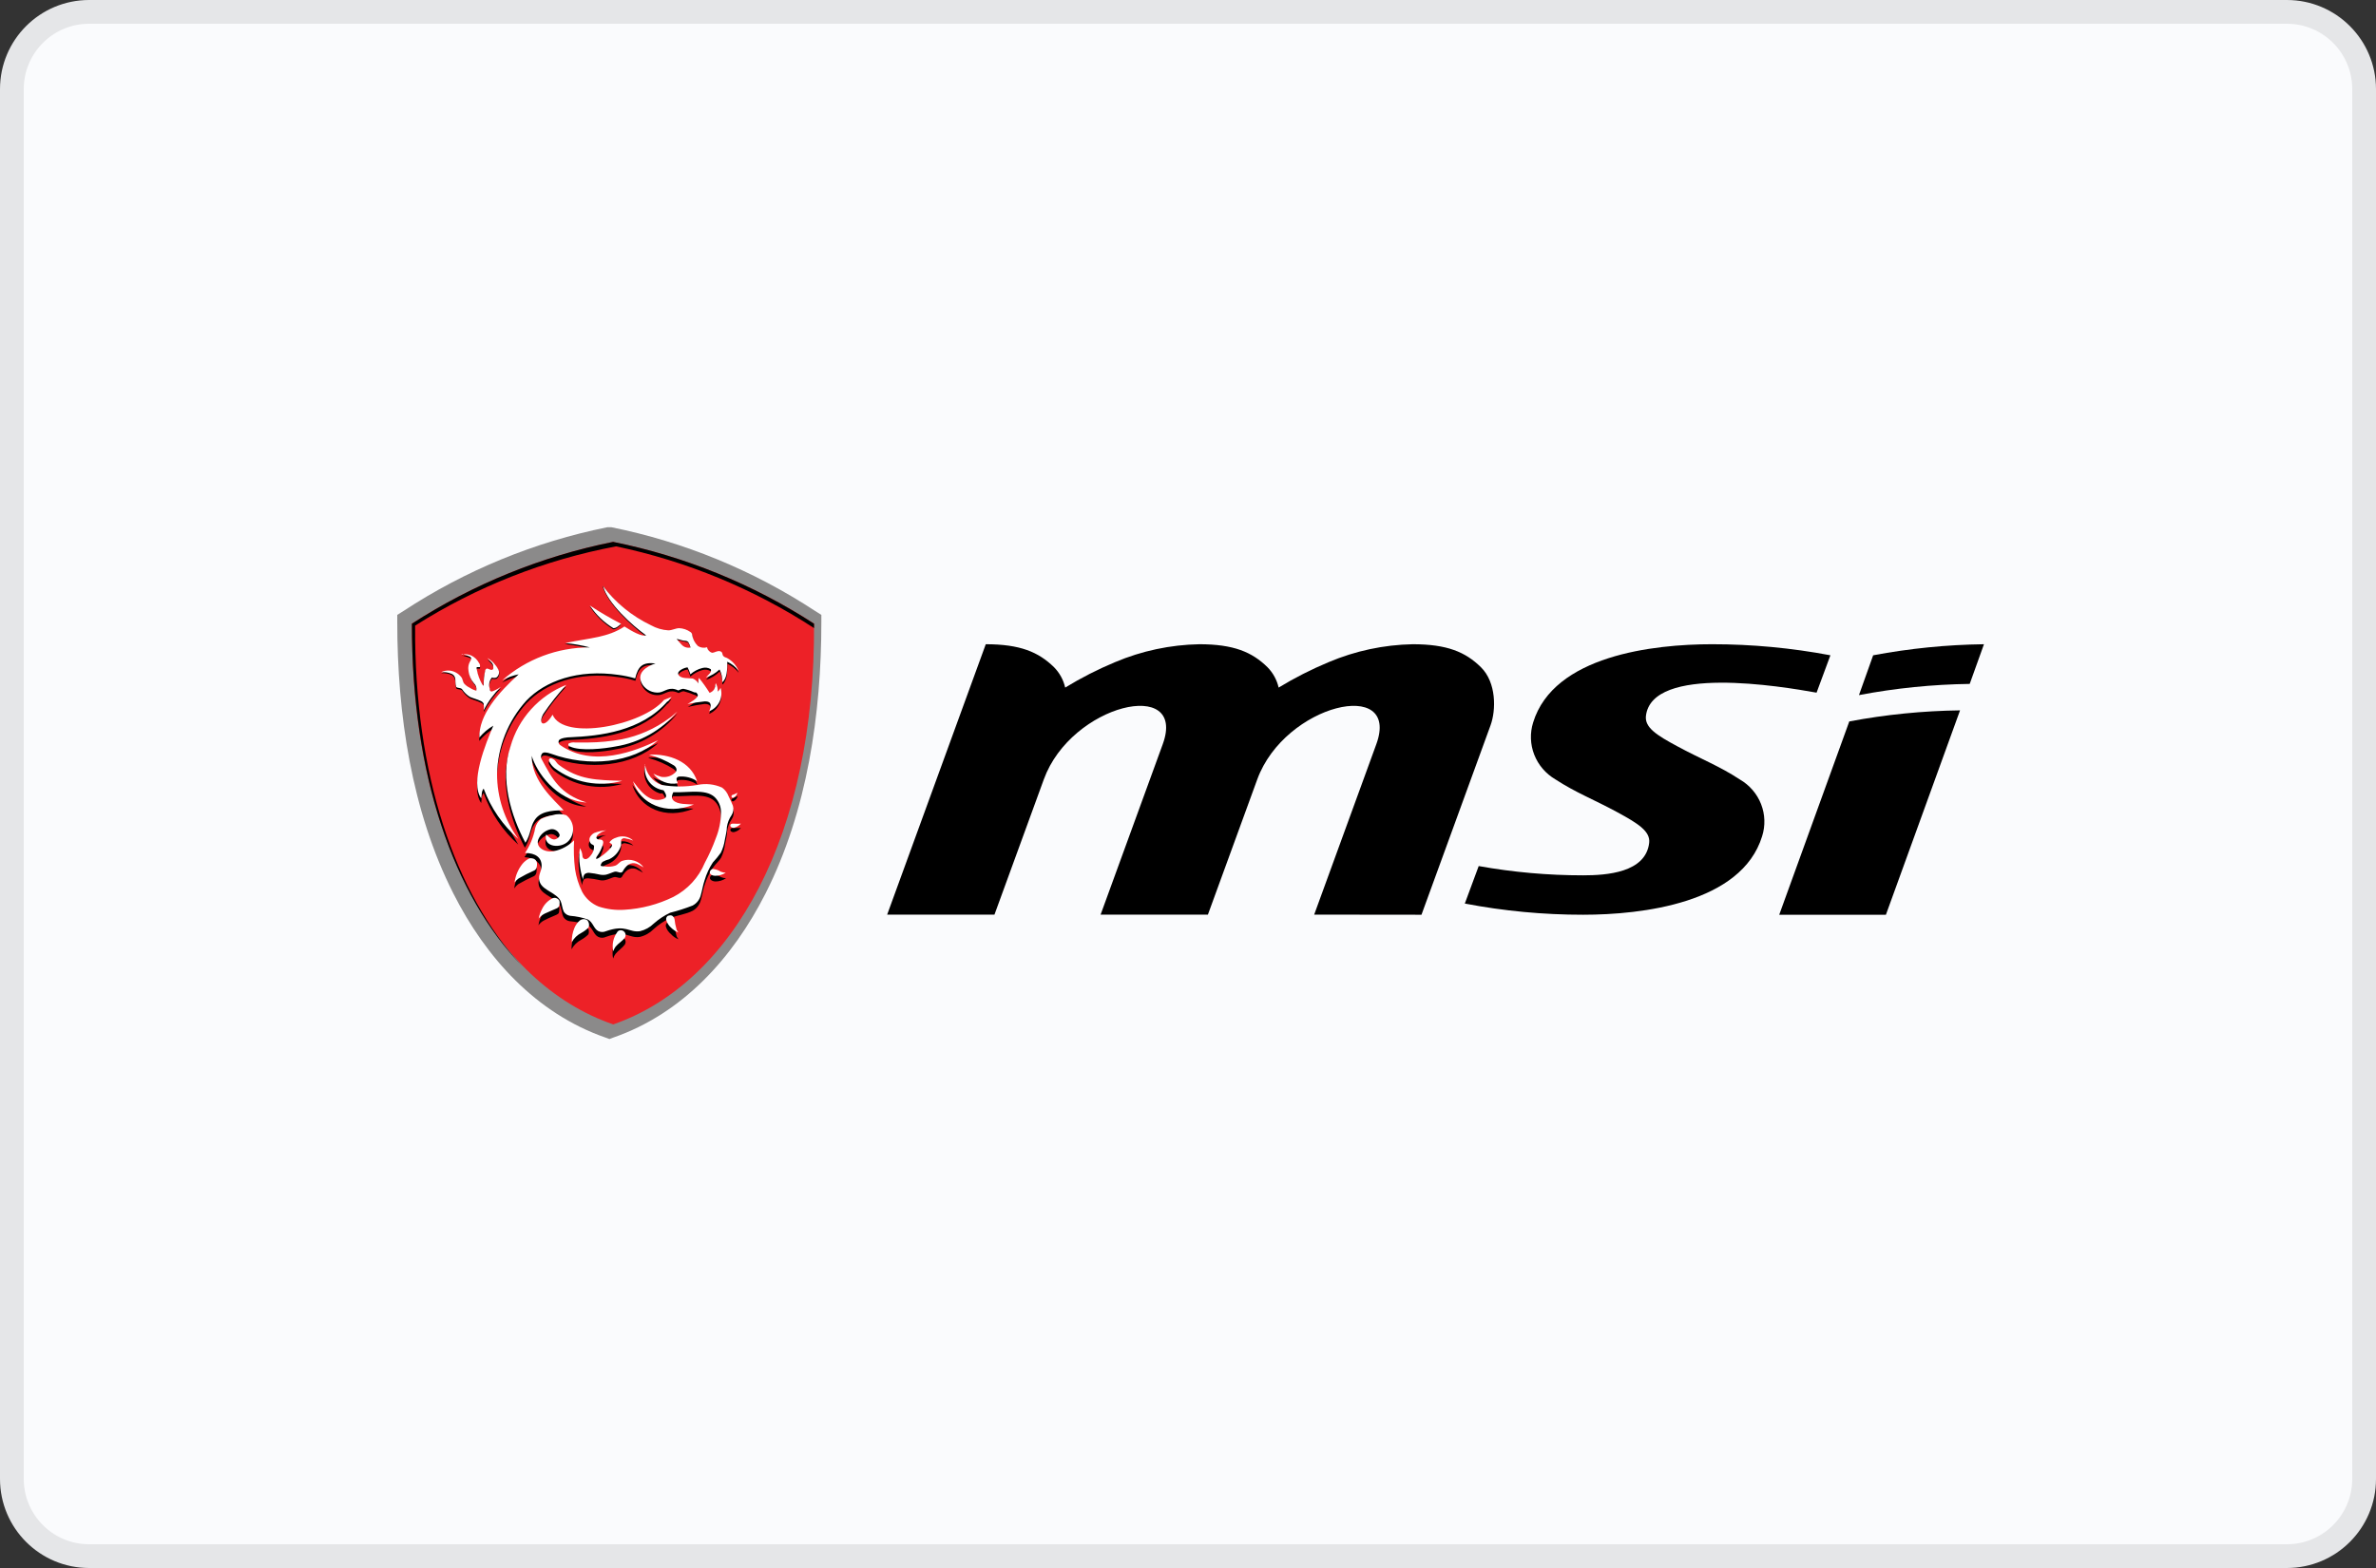 <?xml version="1.0" encoding="utf-8"?>
<svg xmlns="http://www.w3.org/2000/svg" fill="none" height="264" viewBox="0 0 400 264" width="400">
<rect x="0" y="0" width="400" height="264" fill="#333333" stroke="none"/>
<g clip-path="url(#clip0_92_560)">
<path d="M385 2H15C7.82 2 2 7.82 2 15V249C2 256.18 7.82 262 15 262H385C392.18 262 398 256.18 398 249V15C398 7.82 392.18 2 385 2Z" fill="#FAFBFD"/>
<path d="M385 2H15C7.82 2 2 7.82 2 15V249C2 256.18 7.82 262 15 262H385C392.18 262 398 256.18 398 249V15C398 7.82 392.18 2 385 2Z" stroke="#E5E6E8" stroke-width="4"/>
<path clip-rule="evenodd" d="M315.354 110.308L312.956 117.032C319.105 115.863 325.344 115.232 331.602 115.147L334 108.467C327.742 108.548 321.504 109.171 315.354 110.329V110.308ZM317.494 154.012L329.975 119.601C323.718 119.683 317.479 120.306 311.329 121.464L299.533 154.012H317.494Z" fill="black" fill-rule="evenodd"/>
<path clip-rule="evenodd" d="M248.932 145.815C254.737 146.858 260.628 147.381 266.529 147.377C270.471 147.377 277.049 146.928 277.637 141.92C277.876 139.951 275.72 138.624 272.257 136.74C268.315 134.6 265.288 133.465 261.847 131.218C260.223 130.265 258.972 128.805 258.292 127.07C257.613 125.336 257.546 123.428 258.101 121.651C261.564 110.371 278.334 108.467 288.222 108.467C294.909 108.464 301.582 109.088 308.15 110.329L305.819 116.621C299.874 115.551 278.116 111.912 277.092 120.538C276.875 122.486 278.878 123.77 282.341 125.632C286.283 127.772 289.463 128.971 292.904 131.239C294.536 132.184 295.795 133.644 296.475 135.381C297.156 137.118 297.217 139.031 296.65 140.807C293.187 152.065 276.439 154.012 266.529 154.012C259.84 154.017 253.167 153.386 246.601 152.129L248.932 145.836V145.815Z" fill="black" fill-rule="evenodd"/>
<path clip-rule="evenodd" d="M221.243 153.991L231.707 125.289C235.819 114.01 216.313 118.505 211.662 131.218L203.352 153.991H185.288L195.752 125.289C199.864 114.01 180.358 118.505 175.729 131.218L167.419 153.991H149.355L165.954 108.467C171.724 108.467 174.825 109.772 177.451 112.341C178.382 113.288 179.03 114.473 179.325 115.765C182.008 114.124 184.815 112.693 187.721 111.484C192.212 109.583 197.029 108.559 201.909 108.467C207.658 108.467 210.78 109.772 213.385 112.341C214.315 113.288 214.964 114.473 215.258 115.765C217.95 114.128 220.765 112.697 223.676 111.484C228.16 109.584 232.969 108.559 237.843 108.467C243.613 108.467 246.713 109.772 249.318 112.341C251.923 114.909 251.88 119.532 250.933 122.122L239.307 154.012L221.243 153.991Z" fill="black" fill-rule="evenodd"/>
<path clip-rule="evenodd" d="M67.914 102.876C78.361 96.022 90.008 91.235 102.234 88.771L102.6 88.771H102.944C115.162 91.239 126.801 96.026 137.242 102.876L138.276 103.526V104.742C138.276 120.148 135.906 136.574 128.883 150.419C123.39 161.268 114.944 170.621 103.289 174.678L102.6 174.939L101.889 174.678C90.255 170.621 81.788 161.247 76.316 150.419C69.272 136.509 66.88 120.148 66.88 104.742V103.526L67.914 102.876Z" fill="#8B8A8A" fill-rule="evenodd"/>
<path clip-rule="evenodd" d="M69.343 104.986C79.66 98.326 91.152 93.66 103.215 91.233C115.262 93.663 126.739 98.329 137.043 104.986C137.26 140.416 123.468 165.439 103.236 172.477C82.983 165.503 69.191 140.416 69.343 104.986Z" fill="#ED2127" fill-rule="evenodd"/>
<path clip-rule="evenodd" d="M113.945 107.732C114.186 108.097 114.471 108.43 114.793 108.723C114.976 108.934 115.213 109.091 115.477 109.176C115.742 109.262 116.024 109.272 116.294 109.207C116.207 108.878 116.067 108.566 115.881 108.282C115.881 108.15 115.642 108.106 115.468 108.084L113.945 107.732ZM101.436 98.619C103.579 101.514 106.376 103.846 109.594 105.421C110.497 105.926 111.501 106.219 112.531 106.279C113.14 106.279 113.706 105.905 114.315 105.905C115.005 105.922 115.673 106.152 116.229 106.565C116.377 106.653 116.486 106.795 116.534 106.962C116.629 107.717 116.965 108.42 117.491 108.965C117.724 109.106 117.983 109.198 118.252 109.236C118.521 109.274 118.795 109.256 119.057 109.185C119.092 109.403 119.189 109.607 119.335 109.771C119.482 109.935 119.673 110.053 119.884 110.109C120.341 110.219 120.732 109.713 121.254 109.867C121.45 110.131 121.581 110.396 121.798 110.682C122.016 110.968 122.32 110.924 122.538 111.078C123.354 111.607 123.992 112.374 124.365 113.279C123.863 112.619 123.205 112.096 122.451 111.76C122.451 112.949 122.451 114.622 121.602 115.26C121.665 114.5 121.514 113.737 121.167 113.059C120.515 113.701 119.726 114.182 118.861 114.468C119.21 114.028 119.884 113.565 119.666 113.015C119.456 112.888 119.222 112.804 118.979 112.77C118.736 112.736 118.489 112.752 118.252 112.817C117.504 113.022 116.811 113.399 116.229 113.918C116.103 113.511 115.951 113.114 115.772 112.729C115.337 112.729 113.814 113.323 114.25 114.006C114.685 114.688 115.99 114.512 116.621 114.644C117.023 114.798 117.356 115.095 117.556 115.48C117.556 115.172 117.556 114.842 117.556 114.534C118.223 115.336 118.827 116.19 119.362 117.087C120.145 116.757 120.297 116.383 120.384 115.392C120.661 115.816 120.805 116.315 120.798 116.823C121.026 116.668 121.201 116.445 121.298 116.185C121.525 116.974 121.455 117.82 121.101 118.56C120.748 119.3 120.136 119.881 119.384 120.191C119.732 119.289 119.862 118.518 118.644 118.518C117.686 118.636 116.735 118.805 115.794 119.024C116.164 118.826 117.774 117.902 117.491 117.373C117.347 117.18 117.138 117.047 116.904 116.999C116.322 116.738 115.717 116.532 115.098 116.383C114.793 116.383 114.511 116.581 114.25 116.691C112.683 115.921 112.074 116.867 111.008 117.021C110.469 117.086 109.922 116.996 109.43 116.763C108.938 116.529 108.52 116.161 108.224 115.701C106.962 113.741 108.833 112.531 110.399 112.024C108.224 111.782 107.462 112.509 106.962 114.622C106.067 114.344 105.15 114.145 104.221 114.028C97.281 112.993 91.778 115.062 88.601 118.43C85.522 121.897 83.763 126.361 83.641 131.021C83.641 135.556 84.925 138.219 87.253 142.203C84.612 139.852 82.606 136.86 81.422 133.509C80.987 134.015 81.118 134.631 81.009 135.204C79.051 132.518 81.771 125.738 83.054 122.7C82.156 123.244 81.354 123.936 80.683 124.748C80.552 120.895 83.816 117.021 87.34 113.873C86.36 114.09 85.415 114.446 84.533 114.93C88.586 111.276 93.811 109.234 99.239 109.185C97.872 108.845 96.484 108.595 95.084 108.436C99.435 107.556 102.22 107.512 105.091 105.597C106.418 106.477 107.963 107.358 108.724 107.138C106.44 105.487 102.198 101.635 101.436 98.619ZM99.261 102.053C100.962 103.192 102.719 104.243 104.525 105.201C104.156 105.509 103.721 105.971 103.22 105.949C101.632 104.962 100.28 103.631 99.261 102.053ZM77.768 110.418C78.312 110.315 78.874 110.384 79.378 110.616C79.899 110.888 80.33 111.309 80.618 111.826C80.748 112.068 80.9 112.333 80.792 112.575H80.291C80.161 112.707 80.291 112.905 80.291 113.059C80.436 113.916 80.723 114.742 81.14 115.502C81.203 115.618 81.292 115.716 81.401 115.789C81.371 114.909 81.451 114.028 81.64 113.169C81.64 113.037 81.771 112.861 81.966 112.839C82.162 112.817 82.532 113.103 82.837 113.059C83.141 113.015 83.076 112.619 83.054 112.421C83.054 111.87 82.423 111.474 82.075 111.034C82.864 111.462 83.514 112.111 83.946 112.905C84.057 113.135 84.085 113.398 84.026 113.647C83.966 113.896 83.823 114.116 83.62 114.27C83.373 114.357 83.105 114.357 82.858 114.27C82.627 114.532 82.47 114.852 82.405 115.197C82.34 115.543 82.369 115.899 82.489 116.229C82.489 116.383 82.489 116.669 82.88 116.647C83.403 116.445 83.9 116.179 84.359 115.855C83.195 117.043 82.213 118.401 81.444 119.883C81.499 119.511 81.499 119.132 81.444 118.76C81.394 118.65 81.322 118.552 81.232 118.473C81.142 118.393 81.037 118.333 80.922 118.298C80.357 118.012 79.704 117.858 79.117 117.594C78.589 117.258 78.143 116.807 77.811 116.273C77.572 115.987 77.093 116.141 76.811 115.899C76.735 115.611 76.692 115.316 76.68 115.018C76.68 114.556 76.55 113.94 76.049 113.653C75.492 113.393 74.876 113.287 74.265 113.345C74.717 113.146 75.209 113.055 75.701 113.081C76.451 113.184 77.135 113.569 77.615 114.16C77.942 114.534 77.877 115.018 78.181 115.392C78.443 115.652 78.744 115.867 79.073 116.031C79.408 116.269 79.784 116.441 80.183 116.537C80.246 116.316 80.252 116.082 80.198 115.858C80.145 115.634 80.034 115.428 79.878 115.26C79.374 114.68 79.056 113.958 78.964 113.191C78.878 112.684 78.971 112.162 79.225 111.716C79.225 111.474 79.573 111.21 79.378 110.968C79.182 110.726 78.333 110.506 77.79 110.352L77.768 110.418ZM112.792 121.226C113.249 120.873 113.64 120.499 114.054 120.125C111.428 123.338 107.742 125.48 103.677 126.156C101.806 126.553 97.695 127.037 95.976 126.156C95.78 126.156 95.585 125.826 95.78 125.672C96.115 125.499 96.496 125.437 96.868 125.496C97.586 125.496 98.369 125.496 99.043 125.496C100.948 125.478 102.848 125.293 104.721 124.946C107.652 124.331 110.41 123.06 112.792 121.226ZM109.246 127.565C112.727 127.367 116.273 128.71 117.382 132.1C116.483 131.501 115.409 131.229 114.337 131.329C114.141 131.329 113.945 131.483 113.923 131.66C113.902 131.836 114.032 132.188 114.141 132.474C113.359 132.648 112.544 132.589 111.795 132.304C111.046 132.019 110.395 131.52 109.92 130.867C110.342 131.114 110.796 131.299 111.269 131.417C111.707 131.499 112.158 131.468 112.58 131.325C113.003 131.183 113.382 130.934 113.684 130.603C114.032 130.229 113.814 129.766 113.401 129.48C112.097 128.648 110.673 128.024 109.181 127.631L109.246 127.565ZM93.17 128.292C93.54 128.578 93.648 128.952 94.018 129.238C97.412 131.858 100.414 131.836 104.743 131.99C102.794 132.548 100.744 132.64 98.754 132.258C96.764 131.876 94.89 131.03 93.278 129.788C92.933 129.462 92.639 129.084 92.408 128.666C92.213 128.049 92.735 127.983 93.17 128.336V128.292ZM108.572 129.106C108.664 129.917 108.977 130.687 109.477 131.328C109.976 131.969 110.642 132.458 111.4 132.738C113.401 133.09 115.447 133.09 117.447 132.738C118.845 132.427 120.305 132.59 121.602 133.2C122.093 133.577 122.476 134.078 122.712 134.653C122.982 135.197 123.222 135.755 123.43 136.326C123.508 136.587 123.529 136.862 123.492 137.132C123.454 137.402 123.359 137.66 123.212 137.889C122.782 138.511 122.506 139.228 122.407 139.98C122.407 140.685 122.19 141.389 122.059 142.181C121.957 142.945 121.737 143.688 121.407 144.383C121.059 144.999 120.45 145.461 120.058 146.056C119.433 146.958 118.948 147.953 118.622 149.005C118.339 149.82 118.231 150.678 117.991 151.515C117.899 151.898 117.729 152.258 117.493 152.572C117.258 152.886 116.961 153.148 116.621 153.342C115.468 153.936 114.054 154.09 112.814 154.574C111.81 155.053 110.879 155.676 110.051 156.423C109.413 157.076 108.606 157.534 107.723 157.744C105.852 158.03 105.374 156.512 102.002 157.744C101.802 157.842 101.582 157.892 101.36 157.892C101.138 157.892 100.919 157.842 100.718 157.744C99.914 157.348 99.826 156.247 98.913 155.741C97.942 155.402 96.934 155.188 95.911 155.103C95.699 155.071 95.496 154.994 95.316 154.876C95.135 154.758 94.982 154.603 94.867 154.42C94.562 153.826 94.562 153.166 94.323 152.571C93.648 151.207 91.516 150.788 90.886 149.534C90.255 148.279 91.103 147.574 91.125 146.518C91.147 145.461 90.124 144.427 88.297 144.317C89.171 143.045 89.758 141.595 90.015 140.068C90.155 139.449 90.501 138.898 90.994 138.505C91.611 138.183 92.27 137.954 92.952 137.823C93.716 137.639 94.515 137.677 95.258 137.933C95.594 138.19 95.874 138.514 96.08 138.886C96.285 139.258 96.413 139.669 96.454 140.093C96.495 140.517 96.448 140.945 96.317 141.35C96.186 141.755 95.974 142.128 95.693 142.446C94.453 143.854 91.342 143.568 91.886 141.345C92.517 141.895 93.148 142.732 94.062 141.741C94.062 141.741 94.192 141.521 94.062 141.411C93.997 141.202 93.885 141.011 93.734 140.854C93.583 140.697 93.397 140.579 93.192 140.509C92.932 140.411 92.646 140.411 92.387 140.509C91.996 140.615 91.631 140.803 91.316 141.061C91.001 141.318 90.743 141.64 90.559 142.005C89.863 143.392 91.364 144.515 93.105 144.207C94.391 143.929 95.57 143.279 96.498 142.336C96.431 143.973 96.481 145.614 96.65 147.244C96.864 148.621 97.282 149.957 97.89 151.207C98.497 152.344 99.484 153.226 100.675 153.694C102.074 154.171 103.554 154.359 105.026 154.244C107.895 154.097 110.703 153.347 113.271 152.043C115.699 150.805 117.601 148.716 118.622 146.166C119.341 144.813 119.959 143.407 120.471 141.961C121.012 140.601 121.314 139.156 121.363 137.691C121.394 136.788 121.118 135.902 120.58 135.182C119.144 133.354 116.099 134.147 113.292 134.059C113.149 134.261 113.072 134.503 113.072 134.752C113.072 135.001 113.149 135.244 113.292 135.446C113.967 136.194 115.642 136.062 116.751 136.15C111.944 138.131 107.658 135.974 106.462 132.166C107.462 133.421 109.072 136.018 111.53 135.248C112.422 134.983 112.009 134.323 111.726 133.839C111.443 133.354 111.335 133.663 111.16 133.597C110.247 133.348 109.464 132.75 108.977 131.928C108.49 131.107 108.337 130.127 108.55 129.194L108.572 129.106ZM123.321 134.433C123.623 134.32 123.914 134.18 124.191 134.015C124.142 134.211 124.05 134.394 123.922 134.551C123.794 134.707 123.633 134.832 123.452 134.917C123.388 134.935 123.32 134.926 123.263 134.893C123.206 134.86 123.164 134.805 123.147 134.741C123.13 134.677 123.138 134.608 123.171 134.551C123.204 134.493 123.258 134.451 123.321 134.433ZM122.973 139.65C122.973 139.452 123.278 139.386 123.495 139.408C123.713 139.43 124.322 139.408 124.735 139.408C124.417 139.772 123.989 140.02 123.517 140.112C123.191 140.112 122.886 139.936 122.973 139.672V139.65ZM100.088 141.037C100.715 140.796 101.375 140.655 102.045 140.619C101.47 140.741 100.945 141.041 100.544 141.477C100.414 141.653 100.283 141.939 100.544 142.115C100.805 142.292 101.132 142.115 101.393 142.314C101.654 142.512 101.567 142.776 101.523 142.996C101.305 143.73 100.967 144.422 100.523 145.043C100.412 145.179 100.358 145.352 100.37 145.527C100.566 145.527 100.718 145.395 100.871 145.307C101.476 144.932 102.032 144.481 102.524 143.964C102.72 143.7 103.024 143.48 103.046 143.194C103.068 142.908 102.655 142.864 102.633 142.644C102.901 142.282 103.274 142.013 103.699 141.873C104.182 141.659 104.717 141.591 105.238 141.677C105.759 141.763 106.244 141.999 106.636 142.358C106.17 142.182 105.689 142.049 105.2 141.961C104.939 141.961 104.634 142.071 104.591 142.292C104.547 142.512 104.591 142.842 104.482 143.128C104.328 143.641 104.065 144.113 103.712 144.513C103.359 144.912 102.924 145.228 102.437 145.439C102.052 145.573 101.686 145.758 101.349 145.99C101.245 146.07 101.16 146.174 101.1 146.291C101.04 146.409 101.006 146.539 101.001 146.672C101.249 146.744 101.505 146.781 101.763 146.782C102.331 146.86 102.909 146.815 103.459 146.65C103.938 146.452 104.134 145.99 104.656 145.813C105.294 145.583 105.988 145.568 106.635 145.77C107.283 145.972 107.847 146.381 108.245 146.936C107.858 146.702 107.459 146.489 107.049 146.298C106.819 146.216 106.574 146.189 106.332 146.219C106.091 146.25 105.859 146.337 105.657 146.474C105.297 146.758 104.994 147.109 104.765 147.508C104.735 147.588 104.686 147.659 104.621 147.713C104.556 147.767 104.478 147.803 104.395 147.817C104.047 147.817 103.721 147.597 103.351 147.685C102.981 147.773 102.437 148.059 101.937 148.169C101.594 148.255 101.235 148.255 100.893 148.169C100.291 148.029 99.68 147.933 99.065 147.883C98.782 147.883 98.434 147.883 98.282 148.103C98.1 148.392 98.009 148.729 98.021 149.071C97.772 148.29 97.598 147.487 97.499 146.672C97.358 145.664 97.358 144.642 97.499 143.634C97.769 144.038 97.919 144.512 97.934 144.999C97.942 145.129 97.994 145.252 98.081 145.348C98.168 145.444 98.285 145.508 98.412 145.527C98.594 145.506 98.769 145.443 98.923 145.344C99.077 145.245 99.208 145.112 99.304 144.955C99.696 144.496 99.912 143.91 99.914 143.304C99.914 143.04 99.5 143.04 99.348 142.842C99.222 142.696 99.142 142.515 99.119 142.323C99.096 142.131 99.13 141.936 99.217 141.763C99.316 141.562 99.454 141.382 99.622 141.234C99.79 141.087 99.985 140.975 100.196 140.905L100.088 141.037ZM89.058 145.439C89.254 145.363 89.471 145.363 89.667 145.439C89.865 145.489 90.039 145.606 90.162 145.77C90.284 145.934 90.348 146.136 90.342 146.342C90.342 146.738 90.342 147.244 89.907 147.508C88.991 147.915 88.098 148.37 87.231 148.873C86.975 149.069 86.755 149.307 86.578 149.578C86.708 148.411 87.161 147.305 87.883 146.386C88.21 145.995 88.609 145.674 89.058 145.439ZM119.514 147.861C119.514 147.574 119.732 147.332 119.993 147.2C120.493 147.258 120.975 147.423 121.407 147.685C121.668 147.797 121.949 147.857 122.233 147.861C121.699 148.222 121.07 148.414 120.428 148.411C120.036 148.411 119.579 148.191 119.514 147.861ZM92.974 152.263C93.148 152.201 93.335 152.189 93.516 152.227C93.696 152.266 93.863 152.355 93.996 152.483C94.279 152.769 94.149 153.166 94.127 153.496C94.105 153.826 93.909 153.892 93.67 154.024C93.039 154.31 92.3 154.596 91.669 154.927C91.261 155.12 90.91 155.416 90.646 155.785C90.739 155.192 90.93 154.619 91.212 154.09C91.591 153.306 92.208 152.665 92.974 152.263ZM112.553 155.301C112.653 155.247 112.765 155.219 112.879 155.219C112.993 155.219 113.105 155.247 113.205 155.301C113.304 155.369 113.388 155.457 113.451 155.559C113.515 155.661 113.557 155.776 113.575 155.895C113.633 156.446 113.734 156.99 113.88 157.524C113.88 157.722 114.119 157.942 114.228 158.14C113.743 157.965 113.309 157.67 112.966 157.282C112.555 156.955 112.252 156.51 112.096 156.005C112.063 155.856 112.081 155.701 112.149 155.564C112.216 155.428 112.328 155.319 112.466 155.257L112.553 155.301ZM97.651 156.071C97.823 155.937 98.033 155.865 98.249 155.865C98.466 155.865 98.676 155.937 98.848 156.071C98.992 156.237 99.088 156.44 99.126 156.657C99.165 156.874 99.143 157.098 99.065 157.304C98.706 157.67 98.295 157.982 97.847 158.228C97.155 158.584 96.586 159.145 96.215 159.835C96.201 158.989 96.365 158.149 96.694 157.37C96.883 156.847 97.215 156.389 97.651 156.049V156.071ZM103.916 158.052C104.004 157.932 104.126 157.842 104.267 157.795C104.407 157.748 104.558 157.745 104.699 157.788C104.827 157.819 104.945 157.88 105.044 157.967C105.143 158.054 105.219 158.164 105.266 158.288C105.313 158.411 105.33 158.545 105.315 158.676C105.299 158.808 105.252 158.934 105.178 159.043C104.765 159.615 104.09 160.034 103.634 160.584C103.445 160.826 103.305 161.102 103.22 161.398C103.095 160.823 103.093 160.226 103.213 159.65C103.333 159.073 103.573 158.528 103.916 158.052ZM112.4 118.43C108.05 123.647 100.871 124.395 95.976 124.594C95.432 124.594 94.323 124.726 94.04 125.122C93.979 125.264 93.969 125.424 94.013 125.573C94.057 125.722 94.151 125.851 94.279 125.936C99.805 129.899 107.005 126.993 110.791 125.122C106.44 129.084 99.043 129.788 92.756 127.455C91.951 127.169 91.429 127.081 91.168 127.455C91.062 127.602 91.005 127.779 91.005 127.961C91.005 128.143 91.062 128.321 91.168 128.468C92.93 131.814 94.214 134.389 98.695 135.82C93.496 135.512 90.211 130.493 89.45 127.829C89.45 132.232 93.235 135.402 94.823 137.185C92.756 137.185 90.733 137.427 89.841 138.99C89.21 139.98 89.232 141.433 88.362 142.732C85.969 138.175 84.011 131.726 85.839 126.222C86.508 123.845 87.707 121.655 89.344 119.819C90.981 117.984 93.011 116.552 95.28 115.634C93.862 117.201 92.561 118.871 91.386 120.631C90.429 122.458 91.603 123.097 92.952 120.763C94.823 125.32 108.18 122.59 111.77 118.232L113.053 117.682L112.422 118.518L112.4 118.43Z" fill="black" fill-rule="evenodd"/>
<path clip-rule="evenodd" d="M113.912 107.575C114.176 107.914 114.459 108.238 114.758 108.546C114.943 108.75 115.179 108.901 115.442 108.984C115.705 109.068 115.985 109.08 116.255 109.021C116.175 108.693 116.044 108.379 115.864 108.093C115.756 107.979 115.609 107.91 115.452 107.899C114.932 107.899 114.433 107.661 113.912 107.575ZM101.463 98.619C103.601 101.463 106.399 103.751 109.618 105.287C110.51 105.783 111.504 106.07 112.524 106.129C113.132 106.129 113.717 105.784 114.324 105.762C115.01 105.789 115.674 106.014 116.233 106.41C116.307 106.454 116.37 106.514 116.418 106.584C116.467 106.655 116.5 106.735 116.515 106.82C116.614 107.557 116.958 108.24 117.491 108.762C117.715 108.91 117.97 109.006 118.236 109.044C118.503 109.081 118.774 109.059 119.031 108.978C119.074 109.191 119.172 109.389 119.317 109.552C119.462 109.715 119.648 109.837 119.855 109.906C120.332 109.906 120.723 109.517 121.222 109.647C121.72 109.776 121.547 110.186 121.764 110.445C121.981 110.704 122.284 110.683 122.523 110.855C123.329 111.327 123.961 112.047 124.323 112.905C123.826 112.263 123.178 111.752 122.436 111.416C122.436 112.603 122.436 114.243 121.59 114.869C121.637 114.122 121.48 113.376 121.135 112.711C120.483 113.333 119.697 113.799 118.836 114.071C119.183 113.661 119.877 113.186 119.66 112.668C119.448 112.539 119.211 112.455 118.965 112.422C118.718 112.388 118.468 112.406 118.228 112.474C117.486 112.658 116.801 113.021 116.233 113.531C116.106 113.131 115.946 112.741 115.756 112.366C115.344 112.366 113.804 112.949 114.238 113.639C114.672 114.33 115.973 114.135 116.623 114.243C117.021 114.401 117.35 114.691 117.556 115.063C117.556 114.761 117.556 114.459 117.665 114.135C118.318 114.939 118.919 115.782 119.465 116.66C120.224 116.315 120.376 115.97 120.484 114.999C120.738 115.437 120.859 115.939 120.831 116.445C121.042 116.271 121.206 116.049 121.308 115.797C121.546 116.574 121.481 117.411 121.128 118.142C120.774 118.874 120.157 119.446 119.4 119.746C119.747 118.862 119.877 118.085 118.684 118.085C117.693 118.185 116.709 118.336 115.734 118.538C116.103 118.344 117.73 117.437 117.448 116.919C117.166 116.401 117.079 116.66 116.84 116.553C116.266 116.288 115.661 116.092 115.04 115.97C114.737 115.97 114.476 116.142 114.194 116.25C112.654 115.517 112.025 116.423 110.984 116.596C110.445 116.646 109.901 116.553 109.409 116.325C108.918 116.098 108.496 115.744 108.187 115.301C106.95 113.359 108.816 112.193 110.355 111.697C108.187 111.459 107.427 112.15 106.929 114.222C106.034 113.96 105.12 113.765 104.196 113.639C97.277 112.625 91.79 114.653 88.623 117.955C85.538 121.345 83.783 125.727 83.678 130.299C83.673 134.242 84.935 138.083 87.279 141.263C84.649 138.963 82.637 136.048 81.423 132.781C81.011 133.256 81.141 133.86 81.011 134.421C79.08 131.789 81.77 125.163 83.049 122.185C82.156 122.703 81.363 123.375 80.707 124.171C80.577 120.415 83.917 116.596 87.322 113.531C86.35 113.726 85.414 114.068 84.546 114.546C88.616 110.966 93.862 108.993 99.294 108.999C97.943 108.643 96.565 108.398 95.173 108.266C99.381 107.381 102.287 107.359 105.128 105.482C106.451 106.323 108.013 107.208 108.772 106.971C106.495 105.352 102.266 101.575 101.506 98.619H101.463ZM99.294 101.942C100.992 103.067 102.752 104.098 104.565 105.028C104.196 105.331 103.762 105.784 103.263 105.762C101.674 104.795 100.319 103.491 99.294 101.942ZM77.779 110.208C78.311 110.092 78.868 110.152 79.362 110.38C79.899 110.642 80.339 111.065 80.62 111.589C80.704 111.689 80.764 111.808 80.794 111.935C80.824 112.063 80.824 112.195 80.794 112.323H80.295C80.143 112.452 80.295 112.646 80.295 112.819C80.45 113.653 80.744 114.455 81.162 115.193C81.225 115.306 81.314 115.402 81.423 115.473C81.408 114.573 81.502 113.675 81.705 112.797C81.755 112.694 81.839 112.611 81.943 112.56C82.247 112.56 82.485 112.819 82.811 112.776C83.136 112.733 83.049 112.366 83.028 112.15C83.028 111.611 82.399 111.244 82.052 110.79C82.843 111.246 83.483 111.921 83.895 112.733C84.01 112.958 84.041 113.216 83.981 113.462C83.922 113.707 83.776 113.923 83.57 114.071C83.325 114.16 83.056 114.16 82.811 114.071C82.59 114.333 82.441 114.648 82.38 114.985C82.32 115.322 82.348 115.669 82.464 115.991C82.464 116.142 82.464 116.445 82.832 116.423C83.368 116.231 83.872 115.962 84.329 115.625C83.162 116.784 82.181 118.116 81.423 119.574C81.477 119.209 81.477 118.838 81.423 118.473C81.319 118.265 81.141 118.104 80.924 118.02C80.36 117.739 79.688 117.588 79.102 117.329C78.582 117.002 78.139 116.568 77.801 116.056C77.562 115.754 77.107 115.905 76.803 115.668C76.725 115.386 76.681 115.096 76.673 114.804C76.673 114.373 76.673 113.769 76.066 113.466C75.5 113.22 74.881 113.116 74.265 113.164C74.718 112.95 75.22 112.861 75.719 112.905C76.469 112.997 77.153 113.377 77.627 113.963C77.953 114.33 77.866 114.804 78.191 115.15C78.437 115.412 78.731 115.625 79.059 115.776C79.404 116.008 79.785 116.183 80.186 116.294C80.236 116.064 80.224 115.826 80.152 115.602C80.079 115.379 79.949 115.178 79.774 115.02C79.246 114.417 78.927 113.66 78.863 112.862C78.78 112.367 78.864 111.859 79.102 111.416C79.232 111.2 79.449 110.92 79.254 110.683C79.059 110.445 78.234 110.229 77.692 110.1L77.779 110.208ZM112.785 120.847C113.24 120.523 113.609 120.135 114.043 119.79C111.399 122.937 107.702 125.029 103.632 125.681C101.767 126.048 97.668 126.523 95.954 125.681C95.759 125.681 95.564 125.357 95.737 125.185C96.072 125.018 96.451 124.957 96.822 125.012C97.559 125.012 98.318 125.012 98.99 125.012C100.897 124.995 102.798 124.815 104.673 124.473C107.564 123.894 110.289 122.685 112.654 120.933L112.785 120.847ZM109.249 127.062C112.698 126.89 116.233 128.185 117.361 131.53C116.46 130.933 115.381 130.659 114.303 130.753C114.211 130.763 114.123 130.799 114.05 130.856C113.978 130.913 113.922 130.99 113.891 131.076C113.891 131.379 113.999 131.594 114.108 131.875C113.337 132.024 112.54 131.95 111.81 131.664C111.08 131.377 110.447 130.889 109.987 130.256C110.414 130.484 110.865 130.665 111.331 130.796C111.768 130.87 112.216 130.836 112.636 130.697C113.056 130.558 113.435 130.317 113.739 129.997C114.064 129.63 113.847 129.156 113.457 128.875C112.15 128.072 110.733 127.461 109.249 127.062ZM93.221 127.839C93.59 128.12 93.698 128.487 94.067 128.767C97.451 131.335 100.444 131.335 104.76 131.465C102.817 132.012 100.773 132.102 98.789 131.728C96.805 131.353 94.936 130.524 93.33 129.307C92.969 129.002 92.673 128.628 92.462 128.206C92.245 127.602 92.788 127.537 93.221 127.882V127.839ZM108.577 128.638C108.675 129.423 108.987 130.166 109.481 130.787C109.974 131.407 110.629 131.881 111.375 132.155C113.377 132.501 115.424 132.501 117.426 132.155C118.82 131.863 120.272 132.022 121.569 132.609C122.063 132.976 122.44 133.478 122.653 134.055C122.913 134.594 123.195 135.134 123.39 135.673C123.463 135.933 123.482 136.205 123.445 136.473C123.407 136.74 123.315 136.997 123.173 137.227C122.749 137.831 122.474 138.526 122.371 139.256C122.371 139.946 122.154 140.637 122.024 141.414C121.914 142.163 121.687 142.892 121.352 143.572C120.941 144.148 120.491 144.695 120.007 145.212C119.396 146.137 118.928 147.148 118.619 148.212C118.337 149.032 118.228 149.852 117.99 150.672C117.9 151.051 117.73 151.408 117.49 151.716C117.251 152.025 116.948 152.28 116.602 152.463C115.371 152.946 114.111 153.35 112.828 153.671C111.821 154.15 110.886 154.768 110.052 155.506C109.417 156.132 108.622 156.572 107.753 156.779C105.888 157.06 105.41 155.592 102.027 156.779C101.826 156.87 101.608 156.918 101.387 156.918C101.166 156.918 100.948 156.87 100.747 156.779C99.945 156.391 99.858 155.29 98.969 154.815C98.004 154.475 96.997 154.264 95.976 154.189C95.759 154.157 95.552 154.079 95.368 153.96C95.185 153.841 95.03 153.683 94.913 153.499C94.631 152.916 94.631 152.269 94.371 151.686C93.72 150.37 91.573 149.938 90.966 148.729C90.358 147.521 91.183 146.787 91.183 145.773C91.183 144.413 90.207 143.615 88.385 143.615C89.235 142.349 89.818 140.925 90.098 139.428C90.244 138.829 90.578 138.292 91.052 137.896C91.676 137.587 92.341 137.369 93.026 137.249C93.774 137.012 94.577 137.012 95.325 137.249C95.647 137.498 95.915 137.81 96.111 138.166C96.308 138.522 96.429 138.914 96.468 139.318C96.506 139.722 96.461 140.13 96.336 140.516C96.21 140.903 96.007 141.26 95.737 141.565C94.501 142.946 91.4 142.687 91.942 140.507C92.592 141.047 93.2 141.845 94.111 140.896C94.187 140.797 94.226 140.675 94.219 140.55C94.151 140.344 94.035 140.156 93.881 140.002C93.726 139.848 93.537 139.733 93.33 139.666C93.07 139.578 92.788 139.578 92.527 139.666C92.136 139.773 91.772 139.962 91.458 140.218C91.144 140.474 90.888 140.794 90.705 141.155C90.011 142.514 91.508 143.593 93.243 143.313C94.534 143.046 95.718 142.408 96.648 141.478C96.559 143.084 96.61 144.694 96.8 146.291C96.999 147.641 97.409 148.951 98.015 150.175C98.624 151.292 99.606 152.162 100.791 152.636C102.189 153.09 103.661 153.274 105.128 153.175C107.985 153.007 110.78 152.273 113.348 151.017C115.75 149.783 117.633 147.741 118.662 145.255C119.378 143.928 119.995 142.551 120.506 141.133C121.049 139.802 121.343 138.383 121.373 136.946C121.426 136.065 121.148 135.196 120.593 134.508C119.183 132.717 116.146 133.472 113.348 133.386C113.132 133.839 112.958 134.335 113.348 134.745C114.043 135.479 115.691 135.371 116.819 135.457C112.025 137.4 107.731 135.285 106.56 131.53C107.558 132.781 109.163 135.306 111.592 134.551C112.481 134.292 112.091 133.666 111.787 133.17C111.787 133.019 111.418 133.019 111.245 132.954C110.334 132.71 109.553 132.123 109.068 131.318C108.583 130.513 108.43 129.553 108.642 128.638H108.577ZM123.26 133.86C123.571 133.766 123.87 133.636 124.149 133.472C124.099 133.661 124.006 133.837 123.879 133.986C123.751 134.136 123.592 134.255 123.412 134.335C123.355 134.337 123.3 134.32 123.254 134.288C123.207 134.255 123.173 134.208 123.156 134.155C123.139 134.101 123.14 134.043 123.158 133.99C123.177 133.937 123.213 133.891 123.26 133.86ZM122.957 138.932C122.957 138.716 123.282 138.651 123.499 138.673C123.91 138.705 124.324 138.705 124.735 138.673C124.412 139.028 123.989 139.276 123.521 139.385C123.195 139.385 122.892 139.191 122.957 138.953V138.932ZM100.097 140.227C100.729 139.984 101.394 139.839 102.07 139.795C101.495 139.929 100.969 140.221 100.552 140.637C100.422 140.831 100.292 141.09 100.552 141.263C100.812 141.435 101.116 141.263 101.376 141.457C101.637 141.651 101.55 141.91 101.506 142.126C101.306 142.848 100.976 143.528 100.53 144.133C100.414 144.264 100.352 144.433 100.357 144.608C100.574 144.608 100.704 144.478 100.856 144.413C101.463 144.033 102.023 143.584 102.526 143.075C102.721 142.838 103.003 142.622 103.046 142.32C103.09 142.018 102.656 142.018 102.613 141.802C102.878 141.436 103.26 141.17 103.697 141.047C104.175 140.836 104.705 140.769 105.221 140.853C105.737 140.937 106.218 141.17 106.603 141.522C106.143 141.337 105.663 141.206 105.172 141.133C105.051 141.111 104.927 141.128 104.817 141.183C104.708 141.237 104.619 141.326 104.565 141.435C104.565 141.716 104.565 141.996 104.565 142.277C104.422 142.797 104.168 143.281 103.82 143.695C103.472 144.108 103.038 144.442 102.548 144.672C102.169 144.769 101.804 144.914 101.463 145.104C101.265 145.274 101.141 145.514 101.116 145.773C101.361 145.851 101.618 145.887 101.875 145.881C102.442 145.968 103.021 145.924 103.567 145.751C104.066 145.579 104.261 145.104 104.781 144.931C105.418 144.716 106.108 144.706 106.75 144.904C107.393 145.101 107.957 145.496 108.36 146.032C107.948 145.838 107.601 145.579 107.146 145.406C106.919 145.332 106.679 145.309 106.443 145.339C106.206 145.369 105.98 145.451 105.779 145.579C105.415 145.861 105.113 146.213 104.89 146.615C104.89 146.722 104.716 146.895 104.499 146.917C104.283 146.938 103.827 146.679 103.48 146.766C103.133 146.852 102.548 147.133 102.049 147.262C101.705 147.327 101.352 147.327 101.008 147.262C100.416 147.118 99.814 147.017 99.207 146.96C98.919 146.931 98.631 147.017 98.405 147.197C98.223 147.471 98.139 147.798 98.166 148.125C97.912 147.36 97.73 146.572 97.624 145.773C97.483 144.785 97.483 143.783 97.624 142.795C97.884 143.203 98.034 143.672 98.058 144.154C98.062 144.277 98.11 144.395 98.194 144.486C98.277 144.577 98.391 144.635 98.513 144.651C98.947 144.651 99.186 144.349 99.403 144.09C99.803 143.654 100.02 143.083 100.01 142.493C100.01 142.212 99.598 142.212 99.468 142.018C99.344 141.874 99.264 141.699 99.237 141.511C99.21 141.324 99.237 141.133 99.316 140.96C99.521 140.571 99.871 140.276 100.292 140.14L100.097 140.227ZM89.122 144.543C89.296 144.435 89.534 144.543 89.708 144.543C89.908 144.588 90.087 144.7 90.214 144.862C90.34 145.023 90.407 145.223 90.402 145.428C90.402 145.816 90.402 146.291 89.968 146.55C89.051 146.946 88.16 147.401 87.3 147.909C87.045 148.099 86.818 148.324 86.628 148.578C86.775 147.435 87.233 146.353 87.951 145.449C88.272 145.062 88.671 144.745 89.122 144.521V144.543ZM119.486 146.917C119.486 146.636 119.682 146.42 119.964 146.291C120.458 146.334 120.935 146.497 121.352 146.766C121.615 146.866 121.894 146.925 122.176 146.938C121.645 147.277 121.028 147.456 120.397 147.456C119.985 147.456 119.53 147.262 119.486 146.917ZM93.026 151.233C93.195 151.163 93.381 151.145 93.559 151.184C93.738 151.223 93.9 151.315 94.024 151.449C94.306 151.729 94.197 152.096 94.176 152.42C94.146 152.536 94.09 152.643 94.011 152.733C93.931 152.823 93.832 152.893 93.72 152.938C93.07 153.24 92.332 153.52 91.703 153.823C91.304 154.024 90.956 154.311 90.684 154.664C90.794 154.091 90.992 153.538 91.269 153.024C91.64 152.25 92.258 151.621 93.026 151.233ZM112.546 154.189C112.642 154.137 112.75 154.109 112.86 154.109C112.97 154.109 113.079 154.137 113.175 154.189C113.376 154.335 113.516 154.551 113.565 154.794C113.614 155.328 113.716 155.855 113.869 156.369C113.869 156.585 114.086 156.779 114.194 156.995C113.722 156.802 113.294 156.516 112.936 156.153C112.559 155.812 112.288 155.37 112.156 154.88C112.123 154.729 112.144 154.571 112.215 154.433C112.286 154.295 112.403 154.186 112.546 154.125V154.189ZM97.668 154.945C97.844 154.818 98.057 154.75 98.275 154.75C98.493 154.75 98.705 154.818 98.882 154.945C99.028 155.11 99.124 155.314 99.159 155.532C99.193 155.749 99.165 155.972 99.077 156.175C98.722 156.522 98.32 156.82 97.884 157.06C97.194 157.409 96.627 157.958 96.258 158.635C96.236 157.806 96.392 156.983 96.713 156.218C96.923 155.717 97.25 155.273 97.668 154.923V154.945ZM103.914 156.909C104.005 156.789 104.131 156.7 104.274 156.654C104.418 156.607 104.572 156.606 104.716 156.65C104.841 156.684 104.955 156.746 105.051 156.832C105.146 156.918 105.22 157.025 105.267 157.145C105.313 157.265 105.331 157.393 105.318 157.521C105.305 157.649 105.263 157.771 105.194 157.88C104.781 158.441 104.087 158.829 103.632 159.39C103.464 159.629 103.332 159.89 103.242 160.167C103.117 159.606 103.115 159.025 103.235 158.463C103.355 157.901 103.593 157.371 103.936 156.909H103.914ZM112.394 118.063C107.948 123.178 100.899 123.912 96.019 124.127C95.477 124.127 94.371 124.257 94.089 124.645C94.021 124.782 94.006 124.938 94.046 125.085C94.086 125.232 94.178 125.36 94.306 125.444C99.815 129.307 106.994 126.48 110.789 124.624C106.451 128.508 99.077 129.199 92.788 126.911C92.007 126.652 91.486 126.566 91.226 126.911C91.126 127.058 91.073 127.231 91.073 127.408C91.073 127.585 91.126 127.758 91.226 127.904C93.004 131.163 94.262 133.688 98.752 135.112C93.547 134.81 90.293 129.889 89.513 127.257C89.513 131.573 93.308 134.68 94.891 136.428C92.722 136.428 90.792 136.666 89.925 138.22C89.296 139.191 89.317 140.594 88.45 141.888C86.042 137.4 84.112 131.098 85.934 125.703C86.594 123.366 87.787 121.212 89.419 119.408C91.052 117.604 93.08 116.198 95.347 115.301C93.932 116.835 92.634 118.473 91.465 120.2C90.489 121.991 91.681 122.638 93.026 120.329C94.891 124.818 108.208 122.12 111.787 117.847L113.067 117.329L112.438 118.128L112.394 118.063Z" fill="white" fill-rule="evenodd"/>
<path clip-rule="evenodd" d="M69.342 105.015C79.66 98.341 91.152 93.665 103.215 91.233C115.264 93.668 126.741 98.344 137.045 105.015V105.75C126.891 99.144 115.589 94.478 103.716 91.99C91.687 94.258 80.205 98.789 69.886 105.339C69.733 130.501 76.63 150.535 87.856 162.629C76.347 150.708 69.342 130.544 69.342 105.015Z" fill="black" fill-rule="evenodd"/>
</g>
<defs>
<clipPath id="clip0_92_560">
<rect fill="white" height="264" width="400"/>
</clipPath>
</defs>
</svg>